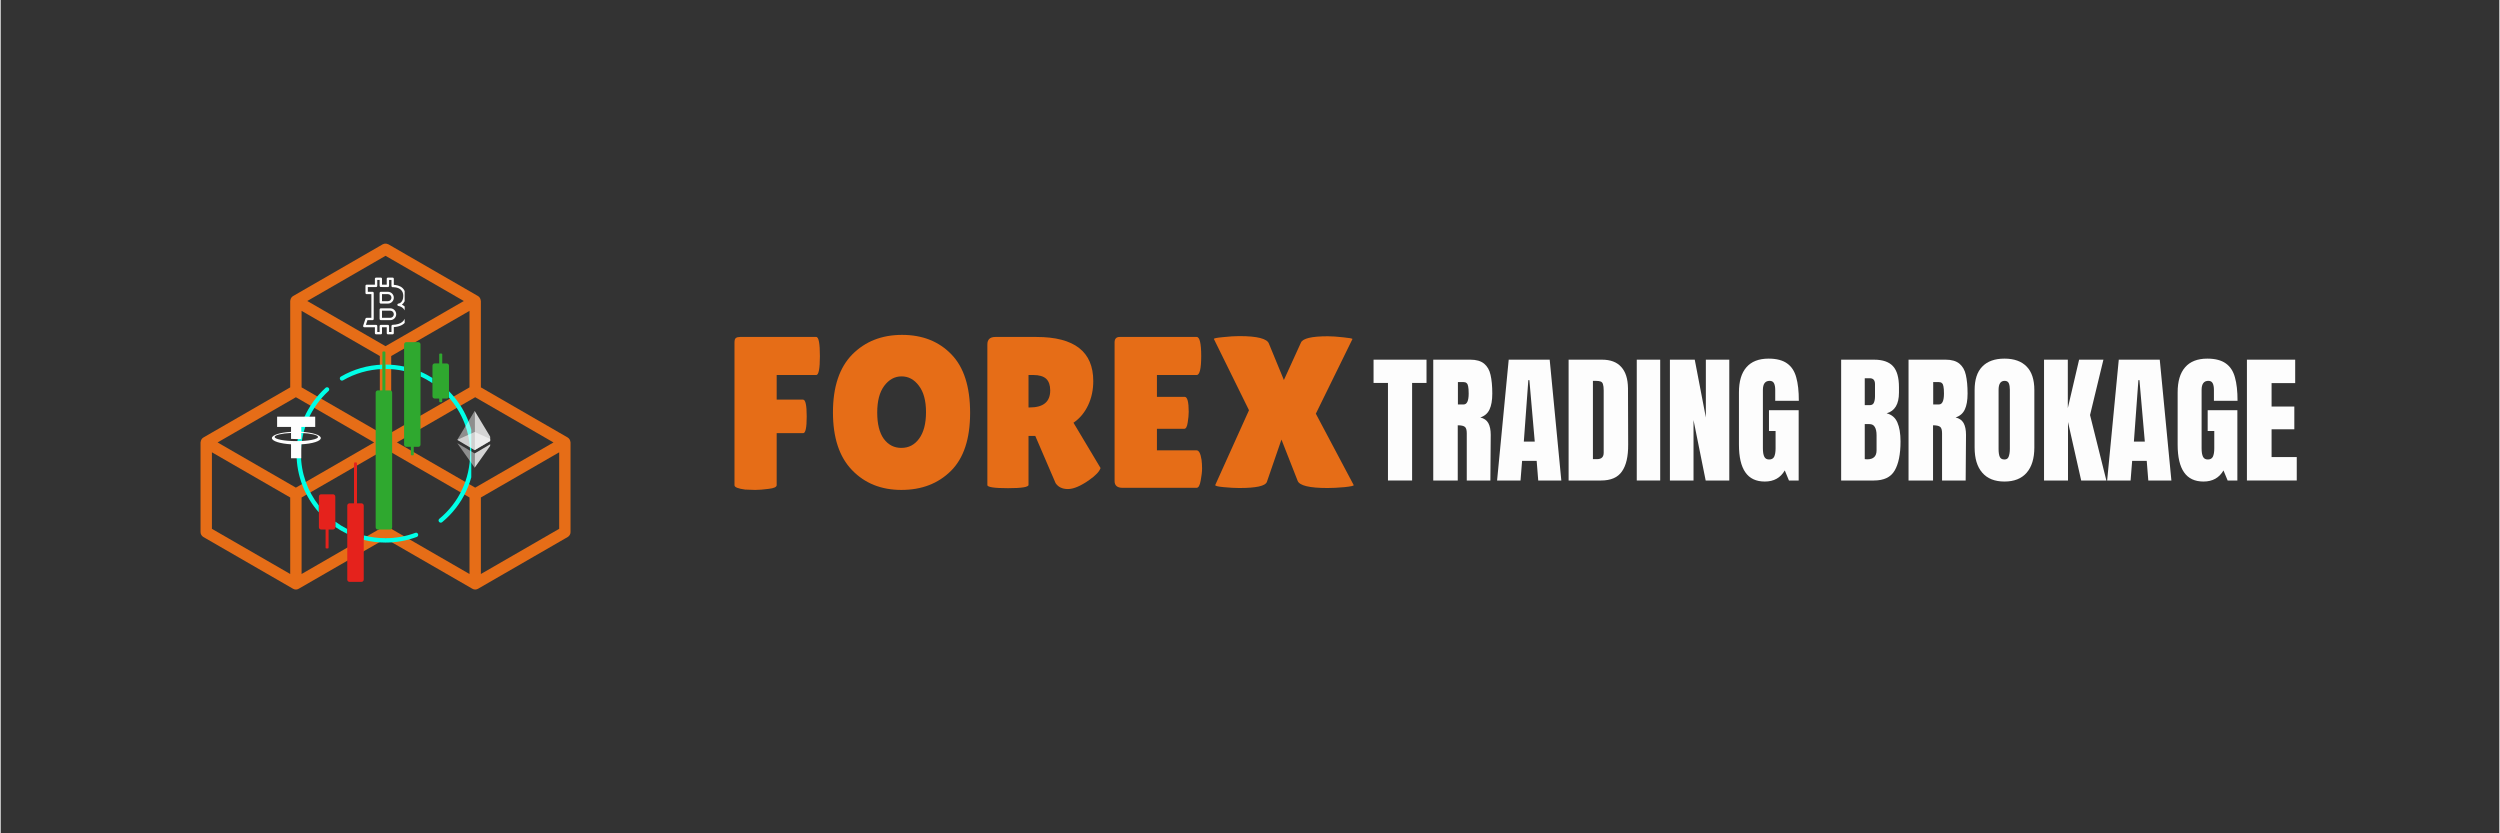 <svg xmlns="http://www.w3.org/2000/svg" xmlns:xlink="http://www.w3.org/1999/xlink" width="300" zoomAndPan="magnify" viewBox="0 0 224.88 75" height="100" preserveAspectRatio="xMidYMid meet" version="1.0"><rect x="0" y="0" width="224.88" height="75" fill="#333333" stroke="none"/><defs><filter x="0%" y="0%" width="100%" height="100%" id="8a4e377a69"><feColorMatrix values="0 0 0 0 1 0 0 0 0 1 0 0 0 0 1 0 0 0 1 0" color-interpolation-filters="sRGB"/></filter><g/><clipPath id="004e7dc564"><path d="M 17.945 21.93 L 51.676 21.93 L 51.676 53.414 L 17.945 53.414 Z M 17.945 21.93 " clip-rule="nonzero"/></clipPath><clipPath id="7398157213"><path d="M 32.613 24.984 L 36.359 24.984 L 36.359 30.23 L 32.613 30.23 Z M 32.613 24.984 " clip-rule="nonzero"/></clipPath><clipPath id="f68bb120f7"><path d="M 26.613 32 L 42.355 32 L 42.355 49 L 26.613 49 Z M 26.613 32 " clip-rule="nonzero"/></clipPath><clipPath id="0224ad2c9b"><path d="M 28 41 L 33 41 L 33 52.531 L 28 52.531 Z M 28 41 " clip-rule="nonzero"/></clipPath><clipPath id="de41bd89bc"><path d="M 33 30.793 L 41 30.793 L 41 48 L 33 48 Z M 33 30.793 " clip-rule="nonzero"/></clipPath><clipPath id="5c6991c05b"><path d="M 24.402 37.5 L 28.902 37.5 L 28.902 41.246 L 24.402 41.246 Z M 24.402 37.5 " clip-rule="nonzero"/></clipPath><clipPath id="f1f15d7ccf"><path d="M 41.078 38 L 44.078 38 L 44.078 41 L 41.078 41 Z M 41.078 38 " clip-rule="nonzero"/></clipPath><mask id="9ec9cd7b5f"><g filter="url(#8a4e377a69)"><rect x="-22.488" width="269.856" fill="#000000" y="-7.5" height="90" fill-opacity="0.6"/></g></mask><clipPath id="8c28e30104"><path d="M 0.094 0.875 L 3.078 0.875 L 3.078 2.512 L 0.094 2.512 Z M 0.094 0.875 " clip-rule="nonzero"/></clipPath><clipPath id="a6f549e028"><rect x="0" width="4" y="0" height="3"/></clipPath><clipPath id="0e05e75895"><path d="M 41.078 36.984 L 43 36.984 L 43 41 L 41.078 41 Z M 41.078 36.984 " clip-rule="nonzero"/></clipPath><mask id="3994f2c9b7"><g filter="url(#8a4e377a69)"><rect x="-22.488" width="269.856" fill="#000000" y="-7.5" height="90" fill-opacity="0.45"/></g></mask><clipPath id="c03e8bc371"><path d="M 0.094 0.984 L 1.66 0.984 L 1.66 4.512 L 0.094 4.512 Z M 0.094 0.984 " clip-rule="nonzero"/></clipPath><clipPath id="4afb1b8326"><rect x="0" width="2" y="0" height="5"/></clipPath><clipPath id="002a45a9f5"><path d="M 42 36.984 L 44.078 36.984 L 44.078 41 L 42 41 Z M 42 36.984 " clip-rule="nonzero"/></clipPath><mask id="eda9d9688e"><g filter="url(#8a4e377a69)"><rect x="-22.488" width="269.856" fill="#000000" y="-7.5" height="90" fill-opacity="0.8"/></g></mask><clipPath id="425b0fd471"><path d="M 0.66 0.984 L 2.078 0.984 L 2.078 4.512 L 0.66 4.512 Z M 0.66 0.984 " clip-rule="nonzero"/></clipPath><clipPath id="1bf8f66bd8"><rect x="0" width="3" y="0" height="5"/></clipPath><clipPath id="15b60b18b0"><path d="M 41.078 39 L 43 39 L 43 42.23 L 41.078 42.23 Z M 41.078 39 " clip-rule="nonzero"/></clipPath><mask id="00976a3149"><g filter="url(#8a4e377a69)"><rect x="-22.488" width="269.856" fill="#000000" y="-7.5" height="90" fill-opacity="0.45"/></g></mask><clipPath id="8f35ea6968"><path d="M 0.094 0.883 L 1.66 0.883 L 1.66 3.094 L 0.094 3.094 Z M 0.094 0.883 " clip-rule="nonzero"/></clipPath><clipPath id="cb8b884935"><rect x="0" width="2" y="0" height="4"/></clipPath><clipPath id="30746abb5d"><path d="M 42 39 L 44.078 39 L 44.078 42.23 L 42 42.23 Z M 42 39 " clip-rule="nonzero"/></clipPath><mask id="e1d4ab182e"><g filter="url(#8a4e377a69)"><rect x="-22.488" width="269.856" fill="#000000" y="-7.5" height="90" fill-opacity="0.8"/></g></mask><clipPath id="ddb2cf79dc"><path d="M 0.66 0.883 L 2.078 0.883 L 2.078 3.094 L 0.66 3.094 Z M 0.66 0.883 " clip-rule="nonzero"/></clipPath><clipPath id="20cf319aae"><rect x="0" width="3" y="0" height="4"/></clipPath></defs><g clip-path="url(#004e7dc564)"><path fill="#e66d17" d="M 50.266 47.594 L 43.219 51.66 L 43.219 44.773 L 50.266 40.707 Z M 35.148 40.707 L 42.195 44.773 L 42.195 51.66 L 35.148 47.594 Z M 27.082 44.773 L 34.125 40.707 L 34.125 47.594 L 27.082 51.66 Z M 19.012 40.707 L 26.059 44.773 L 26.059 51.66 L 19.012 47.594 Z M 34.125 38.93 L 27.082 34.863 L 27.082 27.977 L 34.125 32.043 Z M 42.195 34.863 L 35.148 38.93 L 35.148 32.043 L 42.195 27.977 Z M 34.637 23.023 L 41.684 27.09 L 34.637 31.156 L 27.594 27.09 Z M 26.57 43.887 L 19.523 39.82 L 26.57 35.75 L 33.613 39.82 Z M 42.707 43.887 L 35.664 39.82 L 42.707 35.75 L 49.754 39.82 Z M 51.277 39.777 C 51.273 39.715 51.258 39.66 51.23 39.605 C 51.219 39.582 51.215 39.562 51.203 39.547 C 51.16 39.48 51.105 39.418 51.031 39.375 L 43.219 34.863 L 43.219 27.09 C 43.219 27.074 43.211 27.062 43.207 27.047 C 43.203 26.988 43.188 26.93 43.16 26.875 C 43.152 26.855 43.145 26.836 43.133 26.816 C 43.09 26.75 43.035 26.688 42.965 26.648 L 34.895 21.988 C 34.875 21.977 34.855 21.977 34.836 21.969 C 34.801 21.953 34.77 21.941 34.73 21.934 C 34.703 21.93 34.676 21.93 34.645 21.93 C 34.609 21.926 34.574 21.93 34.539 21.934 C 34.508 21.941 34.477 21.953 34.449 21.965 C 34.426 21.977 34.402 21.977 34.383 21.988 L 26.312 26.648 C 26.242 26.688 26.188 26.75 26.145 26.816 C 26.133 26.836 26.125 26.855 26.117 26.875 C 26.09 26.93 26.074 26.988 26.07 27.047 C 26.066 27.062 26.059 27.074 26.059 27.09 L 26.059 34.863 L 18.246 39.375 C 18.172 39.418 18.117 39.48 18.074 39.547 C 18.062 39.562 18.055 39.582 18.047 39.605 C 18.02 39.66 18.004 39.715 18 39.777 C 18 39.793 17.988 39.805 17.988 39.82 L 17.988 47.887 C 17.988 48.07 18.086 48.238 18.246 48.332 L 26.312 52.988 C 26.395 53.035 26.48 53.059 26.57 53.059 C 26.656 53.059 26.746 53.035 26.824 52.988 L 34.637 48.48 L 42.453 52.988 C 42.531 53.035 42.621 53.059 42.707 53.059 C 42.797 53.059 42.883 53.035 42.965 52.988 L 51.031 48.332 C 51.191 48.238 51.289 48.07 51.289 47.887 L 51.289 39.82 C 51.289 39.805 51.277 39.793 51.277 39.777 " fill-opacity="1" fill-rule="nonzero"/></g><g clip-path="url(#7398157213)"><path fill="#fdfdfd" d="M 35.277 30.09 L 34.852 30.09 C 34.793 30.09 34.746 30.043 34.746 29.984 L 34.746 29.453 L 34.32 29.453 L 34.32 29.984 C 34.32 30.043 34.273 30.09 34.215 30.09 L 33.789 30.09 C 33.73 30.09 33.68 30.043 33.68 29.984 L 33.68 29.453 L 32.723 29.453 C 32.691 29.453 32.656 29.434 32.637 29.406 C 32.617 29.379 32.613 29.344 32.625 29.312 L 32.836 28.672 C 32.852 28.629 32.891 28.602 32.938 28.602 L 33.363 28.602 L 33.363 26.473 L 32.938 26.473 C 32.879 26.473 32.832 26.426 32.832 26.367 L 32.832 25.727 C 32.832 25.668 32.879 25.621 32.938 25.621 L 33.68 25.621 L 33.68 25.09 C 33.68 25.031 33.73 24.984 33.789 24.984 L 34.215 24.984 C 34.273 24.984 34.32 25.031 34.32 25.09 L 34.32 25.621 L 34.746 25.621 L 34.746 25.09 C 34.746 25.031 34.793 24.984 34.852 24.984 L 35.277 24.984 C 35.336 24.984 35.383 25.031 35.383 25.09 L 35.383 25.637 C 35.562 25.645 35.918 25.691 36.172 25.926 C 36.355 26.102 36.449 26.336 36.449 26.633 C 36.449 27.07 36.273 27.297 36.109 27.414 C 36.371 27.543 36.652 27.805 36.652 28.281 C 36.652 28.688 36.484 29.363 35.383 29.441 L 35.383 29.984 C 35.383 30.043 35.336 30.09 35.277 30.09 Z M 34.957 29.879 L 35.172 29.879 L 35.172 29.344 C 35.172 29.285 35.215 29.238 35.273 29.234 C 36.047 29.207 36.438 28.887 36.438 28.281 C 36.438 27.641 35.82 27.539 35.793 27.535 C 35.742 27.527 35.703 27.48 35.703 27.426 C 35.703 27.375 35.746 27.328 35.797 27.324 C 35.816 27.324 36.234 27.266 36.234 26.633 C 36.234 26.398 36.164 26.215 36.023 26.082 C 35.75 25.824 35.289 25.848 35.285 25.848 C 35.258 25.852 35.227 25.84 35.207 25.82 C 35.184 25.801 35.172 25.773 35.172 25.742 L 35.172 25.195 L 34.957 25.195 L 34.957 25.727 C 34.957 25.758 34.945 25.785 34.926 25.805 C 34.906 25.824 34.879 25.836 34.852 25.836 L 34.215 25.832 C 34.156 25.832 34.105 25.785 34.105 25.727 L 34.105 25.195 L 33.895 25.195 L 33.895 25.727 C 33.895 25.785 33.848 25.836 33.789 25.836 L 33.043 25.836 L 33.043 26.262 L 33.469 26.262 C 33.527 26.262 33.574 26.309 33.574 26.367 L 33.574 28.707 C 33.574 28.766 33.527 28.812 33.469 28.812 L 33.012 28.812 L 32.871 29.238 L 33.789 29.238 C 33.848 29.238 33.895 29.285 33.895 29.344 L 33.895 29.879 L 34.105 29.879 L 34.105 29.344 C 34.105 29.285 34.156 29.238 34.215 29.238 L 34.852 29.238 C 34.91 29.238 34.957 29.285 34.957 29.344 Z M 34.957 29.879 " fill-opacity="1" fill-rule="nonzero"/></g><path fill="#fdfdfd" d="M 34.852 27.324 L 34.215 27.324 C 34.156 27.324 34.105 27.277 34.105 27.219 L 34.105 26.367 C 34.105 26.309 34.156 26.262 34.215 26.262 L 34.852 26.262 C 35.145 26.262 35.383 26.5 35.383 26.793 C 35.383 27.086 35.145 27.324 34.852 27.324 Z M 34.32 27.109 L 34.852 27.109 C 35.027 27.109 35.172 26.969 35.172 26.793 C 35.172 26.617 35.027 26.473 34.852 26.473 L 34.32 26.473 Z M 34.32 27.109 " fill-opacity="1" fill-rule="nonzero"/><path fill="#fdfdfd" d="M 35.066 28.812 L 34.215 28.812 C 34.156 28.812 34.105 28.766 34.105 28.707 L 34.105 27.855 C 34.105 27.797 34.156 27.75 34.215 27.75 L 35.066 27.75 C 35.359 27.75 35.598 27.988 35.598 28.281 C 35.598 28.574 35.359 28.812 35.066 28.812 Z M 34.32 28.602 L 35.066 28.602 C 35.242 28.602 35.383 28.457 35.383 28.281 C 35.383 28.105 35.242 27.961 35.066 27.961 L 34.32 27.961 Z M 34.32 28.602 " fill-opacity="1" fill-rule="nonzero"/><g clip-path="url(#f68bb120f7)"><path fill="#00ffe7" d="M 30.621 33.891 C 31.754 33.23 33.043 32.863 34.355 32.816 L 34.355 33.211 C 33.109 33.258 31.891 33.605 30.816 34.23 C 30.727 34.285 30.605 34.254 30.551 34.16 C 30.496 34.062 30.527 33.945 30.621 33.891 Z M 34.625 32.812 L 34.625 33.207 L 34.637 33.207 C 35.211 33.207 35.77 33.27 36.309 33.391 L 36.309 32.988 C 35.77 32.875 35.207 32.812 34.637 32.812 Z M 37.789 33.887 C 38.168 34.059 38.523 34.262 38.867 34.488 L 38.867 34.02 C 38.523 33.809 38.168 33.617 37.789 33.457 Z M 40.348 35.211 L 40.348 35.672 C 40.348 35.703 40.336 35.734 40.324 35.758 C 41.523 37.105 42.25 38.879 42.25 40.816 C 42.25 43.102 41.238 45.242 39.48 46.691 C 39.398 46.762 39.383 46.887 39.457 46.969 C 39.492 47.016 39.551 47.043 39.605 47.043 C 39.652 47.043 39.695 47.023 39.734 46.996 C 41.586 45.469 42.645 43.215 42.645 40.812 C 42.645 38.637 41.77 36.656 40.348 35.211 Z M 29.242 34.902 C 27.582 36.418 26.629 38.574 26.629 40.82 C 26.629 42.848 27.387 44.703 28.637 46.113 L 28.637 45.5 C 27.625 44.207 27.023 42.586 27.023 40.82 C 27.023 38.684 27.93 36.637 29.508 35.191 C 29.59 35.121 29.594 34.996 29.52 34.914 C 29.445 34.836 29.324 34.832 29.242 34.902 Z M 30.117 46.945 L 30.117 47.43 C 30.457 47.664 30.816 47.867 31.195 48.051 L 31.195 47.613 C 30.812 47.418 30.453 47.195 30.117 46.945 Z M 37.566 48.07 C 37.531 47.969 37.418 47.914 37.316 47.957 C 36.461 48.277 35.562 48.438 34.637 48.438 C 33.957 48.438 33.297 48.352 32.672 48.184 L 32.672 48.59 C 33.301 48.75 33.961 48.832 34.637 48.832 C 35.605 48.832 36.555 48.66 37.453 48.324 C 37.555 48.285 37.605 48.172 37.566 48.07 Z M 37.566 48.07 " fill-opacity="1" fill-rule="nonzero"/></g><g clip-path="url(#0224ad2c9b)"><path fill="#e5221c" d="M 30.117 44.691 L 30.117 47.453 C 30.117 47.566 30.023 47.656 29.914 47.656 L 29.512 47.656 L 29.512 49.297 C 29.512 49.332 29.484 49.363 29.445 49.363 L 29.312 49.363 C 29.273 49.363 29.242 49.332 29.242 49.297 L 29.242 47.656 L 28.84 47.656 C 28.727 47.656 28.641 47.562 28.641 47.453 L 28.641 44.691 C 28.641 44.578 28.73 44.488 28.84 44.488 L 29.918 44.488 C 30.023 44.488 30.117 44.582 30.117 44.691 Z M 32.473 45.301 L 32.07 45.301 L 32.07 41.727 C 32.07 41.664 32.039 41.617 32 41.617 L 31.867 41.617 C 31.828 41.617 31.801 41.668 31.801 41.727 L 31.801 45.301 L 31.398 45.301 C 31.285 45.301 31.195 45.391 31.195 45.5 L 31.195 52.168 C 31.195 52.281 31.289 52.367 31.398 52.367 L 32.477 52.367 C 32.59 52.367 32.676 52.277 32.676 52.168 L 32.676 45.5 C 32.672 45.387 32.582 45.301 32.473 45.301 Z M 32.473 45.301 " fill-opacity="1" fill-rule="nonzero"/></g><g clip-path="url(#de41bd89bc)"><path fill="#2fa82f" d="M 35.234 35.332 L 35.234 47.461 C 35.234 47.57 35.145 47.66 35.035 47.66 L 33.949 47.66 C 33.84 47.66 33.75 47.57 33.75 47.461 L 33.75 35.332 C 33.75 35.223 33.84 35.133 33.949 35.133 L 34.355 35.133 L 34.355 31.699 C 34.355 31.664 34.387 31.633 34.422 31.633 L 34.559 31.633 C 34.594 31.633 34.625 31.664 34.625 31.699 L 34.625 35.133 L 35.031 35.133 C 35.141 35.133 35.234 35.223 35.234 35.332 Z M 37.59 30.793 L 36.508 30.793 C 36.395 30.793 36.309 30.887 36.309 30.996 L 36.309 40.016 C 36.309 40.129 36.398 40.215 36.508 40.215 L 36.914 40.215 L 36.914 40.91 C 36.914 40.945 36.941 40.977 36.98 40.977 L 37.113 40.977 C 37.152 40.977 37.18 40.945 37.18 40.91 L 37.18 40.215 L 37.586 40.215 C 37.699 40.215 37.785 40.125 37.785 40.016 L 37.785 30.996 C 37.789 30.887 37.699 30.793 37.59 30.793 Z M 40.145 32.711 L 39.742 32.711 L 39.742 31.891 C 39.742 31.852 39.711 31.82 39.676 31.82 L 39.535 31.82 C 39.496 31.82 39.469 31.852 39.469 31.891 L 39.469 32.707 L 39.066 32.707 C 38.953 32.707 38.863 32.801 38.863 32.91 L 38.863 35.672 C 38.863 35.785 38.957 35.871 39.066 35.871 L 39.469 35.871 L 39.469 36.129 C 39.469 36.168 39.496 36.195 39.535 36.195 L 39.676 36.195 C 39.711 36.195 39.742 36.168 39.742 36.129 L 39.742 35.871 L 40.145 35.871 C 40.223 35.871 40.293 35.828 40.324 35.758 C 40.336 35.734 40.348 35.699 40.348 35.672 L 40.348 32.914 C 40.348 32.801 40.258 32.711 40.145 32.711 Z M 40.145 32.711 " fill-opacity="1" fill-rule="nonzero"/></g><g clip-path="url(#5c6991c05b)"><path fill="#fdfdfd" d="M 28.812 39.426 C 28.812 39.148 28.059 38.918 27.055 38.863 L 27.055 38.422 L 28.309 38.422 L 28.309 37.5 L 24.879 37.5 L 24.879 38.422 L 26.133 38.422 L 26.133 38.867 C 25.145 38.922 24.41 39.152 24.41 39.426 C 24.41 39.699 25.145 39.93 26.133 39.988 L 26.133 41.574 L 27.055 41.574 L 27.055 39.988 C 28.059 39.938 28.812 39.703 28.812 39.426 Z M 26.609 39.699 C 25.535 39.699 24.66 39.531 24.66 39.328 C 24.66 39.152 25.285 39.008 26.133 38.965 L 26.133 39.5 C 26.285 39.508 26.445 39.516 26.609 39.516 C 26.766 39.516 26.91 39.512 27.055 39.504 L 27.055 38.965 C 27.918 39.004 28.562 39.148 28.562 39.328 C 28.562 39.531 27.688 39.699 26.609 39.699 " fill-opacity="1" fill-rule="nonzero"/></g><g clip-path="url(#f1f15d7ccf)"><g mask="url(#9ec9cd7b5f)"><g transform="matrix(1, 0, 0, 1, 41, 38)"><g clip-path="url(#a6f549e028)"><g clip-path="url(#8c28e30104)"><path fill="#fdfdfd" d="M 1.66 0.875 L 0.094 1.586 L 1.66 2.512 L 3.23 1.586 Z M 1.66 0.875 " fill-opacity="1" fill-rule="nonzero"/></g></g></g></g></g><g clip-path="url(#0e05e75895)"><g mask="url(#3994f2c9b7)"><g transform="matrix(1, 0, 0, 1, 41, 36)"><g clip-path="url(#4afb1b8326)"><g clip-path="url(#c03e8bc371)"><path fill="#fdfdfd" d="M 0.094 3.586 L 1.66 4.512 L 1.66 0.984 Z M 0.094 3.586 " fill-opacity="1" fill-rule="nonzero"/></g></g></g></g></g><g clip-path="url(#002a45a9f5)"><g mask="url(#eda9d9688e)"><g transform="matrix(1, 0, 0, 1, 42, 36)"><g clip-path="url(#1bf8f66bd8)"><g clip-path="url(#425b0fd471)"><path fill="#fdfdfd" d="M 0.66 0.984 L 0.66 4.512 L 2.23 3.586 Z M 0.66 0.984 " fill-opacity="1" fill-rule="nonzero"/></g></g></g></g></g><g clip-path="url(#15b60b18b0)"><g mask="url(#00976a3149)"><g transform="matrix(1, 0, 0, 1, 41, 39)"><g clip-path="url(#cb8b884935)"><g clip-path="url(#8f35ea6968)"><path fill="#fdfdfd" d="M 0.094 0.883 L 1.66 3.094 L 1.66 1.809 Z M 0.094 0.883 " fill-opacity="1" fill-rule="nonzero"/></g></g></g></g></g><g clip-path="url(#30746abb5d)"><g mask="url(#e1d4ab182e)"><g transform="matrix(1, 0, 0, 1, 42, 39)"><g clip-path="url(#20cf319aae)"><g clip-path="url(#ddb2cf79dc)"><path fill="#fdfdfd" d="M 0.66 1.809 L 0.66 3.094 L 2.23 0.883 Z M 0.66 1.809 " fill-opacity="1" fill-rule="nonzero"/></g></g></g></g></g><g fill="#e66d17" fill-opacity="1"><g transform="translate(65.169, 43.905)"><g><path d="M 8.234 -13.578 C 8.453 -13.578 8.562 -13.004 8.562 -11.859 C 8.562 -10.723 8.453 -10.156 8.234 -10.156 L 4.672 -10.156 L 4.672 -7.938 L 7.047 -7.938 C 7.266 -7.938 7.375 -7.43 7.375 -6.422 C 7.375 -5.422 7.27 -4.922 7.062 -4.922 L 4.672 -4.922 L 4.672 -0.25 C 4.672 -0.07 4.426 0.039 3.938 0.094 C 3.457 0.156 3.055 0.188 2.734 0.188 L 1.828 0.156 C 1.191 0.07 0.875 -0.055 0.875 -0.234 L 0.875 -13.078 C 0.875 -13.285 0.914 -13.422 1 -13.484 C 1.082 -13.547 1.207 -13.578 1.375 -13.578 Z M 8.234 -13.578 "/></g></g></g><g fill="#e66d17" fill-opacity="1"><g transform="translate(74.328, 43.905)"><g><path d="M 6.734 0.188 C 4.922 0.188 3.441 -0.406 2.297 -1.594 C 1.148 -2.781 0.578 -4.516 0.578 -6.797 C 0.578 -9.086 1.156 -10.82 2.312 -12 C 3.477 -13.176 4.973 -13.766 6.797 -13.766 C 8.629 -13.766 10.109 -13.18 11.234 -12.016 C 12.359 -10.859 12.922 -9.102 12.922 -6.75 C 12.922 -4.406 12.344 -2.66 11.188 -1.516 C 10.039 -0.379 8.555 0.188 6.734 0.188 Z M 6.75 -10.031 C 6.133 -10.031 5.613 -9.742 5.188 -9.172 C 4.77 -8.609 4.562 -7.812 4.562 -6.781 C 4.562 -5.75 4.758 -4.957 5.156 -4.406 C 5.562 -3.863 6.086 -3.594 6.734 -3.594 C 7.391 -3.594 7.922 -3.867 8.328 -4.422 C 8.742 -4.984 8.953 -5.781 8.953 -6.812 C 8.953 -7.844 8.738 -8.633 8.312 -9.188 C 7.895 -9.75 7.375 -10.031 6.75 -10.031 Z M 6.75 -10.031 "/></g></g></g><g fill="#e66d17" fill-opacity="1"><g transform="translate(87.834, 43.905)"><g><path d="M 4.672 -0.266 C 4.672 -0.066 4.055 0.031 2.828 0.031 C 1.586 0.031 0.969 -0.062 0.969 -0.25 L 0.969 -12.906 C 0.969 -13.352 1.207 -13.578 1.688 -13.578 L 5.391 -13.578 C 8.797 -13.578 10.5 -12.254 10.5 -9.609 C 10.5 -8.805 10.344 -8.078 10.031 -7.422 C 9.719 -6.766 9.281 -6.242 8.719 -5.859 L 11.156 -1.781 C 11.051 -1.469 10.719 -1.113 10.156 -0.719 C 9.375 -0.164 8.727 0.109 8.219 0.109 C 7.719 0.109 7.348 -0.066 7.109 -0.422 L 5.281 -4.672 L 4.672 -4.672 Z M 4.672 -10.156 L 4.672 -7.234 L 4.781 -7.234 C 6.008 -7.234 6.625 -7.742 6.625 -8.766 C 6.625 -9.234 6.504 -9.582 6.266 -9.812 C 6.023 -10.039 5.629 -10.156 5.078 -10.156 Z M 4.672 -10.156 "/></g></g></g><g fill="#e66d17" fill-opacity="1"><g transform="translate(99.283, 43.905)"><g><path d="M 7.281 -8.188 C 7.52 -8.188 7.641 -7.734 7.641 -6.828 C 7.641 -6.555 7.609 -6.234 7.547 -5.859 C 7.492 -5.492 7.391 -5.312 7.234 -5.312 L 4.781 -5.312 L 4.781 -3.375 L 8.344 -3.375 C 8.562 -3.375 8.711 -3.086 8.797 -2.516 C 8.828 -2.273 8.844 -2.016 8.844 -1.734 C 8.844 -1.453 8.801 -1.094 8.719 -0.656 C 8.645 -0.219 8.52 0 8.344 0 L 1.703 0 C 1.211 0 0.969 -0.203 0.969 -0.609 L 0.969 -13.078 C 0.969 -13.41 1.117 -13.578 1.422 -13.578 L 8.359 -13.578 C 8.629 -13.578 8.766 -13.004 8.766 -11.859 C 8.766 -10.723 8.629 -10.156 8.359 -10.156 L 4.781 -10.156 L 4.781 -8.188 Z M 7.281 -8.188 "/></g></g></g><g fill="#e66d17" fill-opacity="1"><g transform="translate(108.849, 43.905)"><g><path d="M 8.172 -13.062 C 8.328 -13.445 9.133 -13.641 10.594 -13.641 C 10.969 -13.641 11.43 -13.609 11.984 -13.547 C 12.535 -13.492 12.812 -13.441 12.812 -13.391 L 9.516 -6.672 L 12.922 -0.25 C 12.961 -0.188 12.688 -0.125 12.094 -0.062 C 11.5 -0.008 10.992 0.016 10.578 0.016 C 8.93 0.016 8.031 -0.203 7.875 -0.641 L 6.422 -4.344 L 5.109 -0.531 C 4.973 -0.164 4.145 0.016 2.625 0.016 C 2.25 0.016 1.781 -0.008 1.219 -0.062 C 0.664 -0.113 0.414 -0.18 0.469 -0.266 L 3.5 -6.984 L 0.344 -13.391 C 0.312 -13.453 0.582 -13.508 1.156 -13.562 C 1.727 -13.625 2.219 -13.656 2.625 -13.656 C 4.25 -13.656 5.141 -13.426 5.297 -12.969 L 6.641 -9.703 Z M 8.172 -13.062 "/></g></g></g><g fill="#fdfdfd" fill-opacity="1"><g transform="translate(123.435, 43.245)"><g><path d="M 1.422 0 L 1.422 -8.781 L 0.125 -8.781 L 0.125 -10.875 L 4.891 -10.875 L 4.891 -8.781 L 3.594 -8.781 L 3.594 0 Z M 1.422 0 "/></g></g></g><g fill="#fdfdfd" fill-opacity="1"><g transform="translate(128.449, 43.245)"><g><path d="M 0.484 -10.875 L 3.828 -10.875 C 4.359 -10.875 4.77 -10.754 5.062 -10.516 C 5.352 -10.273 5.547 -9.938 5.641 -9.5 C 5.742 -9.062 5.797 -8.504 5.797 -7.828 C 5.797 -7.211 5.711 -6.734 5.547 -6.391 C 5.391 -6.047 5.113 -5.805 4.719 -5.672 C 5.051 -5.598 5.289 -5.43 5.438 -5.172 C 5.582 -4.91 5.656 -4.555 5.656 -4.109 L 5.625 0 L 3.5 0 L 3.5 -4.25 C 3.5 -4.551 3.441 -4.742 3.328 -4.828 C 3.211 -4.922 3 -4.969 2.688 -4.969 L 2.688 0 L 0.484 0 Z M 3.219 -6.844 C 3.52 -6.844 3.672 -7.172 3.672 -7.828 C 3.672 -8.117 3.656 -8.332 3.625 -8.469 C 3.602 -8.613 3.555 -8.711 3.484 -8.766 C 3.422 -8.828 3.328 -8.859 3.203 -8.859 L 2.703 -8.859 L 2.703 -6.844 Z M 3.219 -6.844 "/></g></g></g><g fill="#fdfdfd" fill-opacity="1"><g transform="translate(134.49, 43.245)"><g><path d="M 0.188 0 L 1.234 -10.875 L 4.922 -10.875 L 5.969 0 L 3.891 0 L 3.75 -1.766 L 2.438 -1.766 L 2.297 0 Z M 2.594 -3.5 L 3.578 -3.5 L 3.094 -9.031 L 3 -9.031 Z M 2.594 -3.5 "/></g></g></g><g fill="#fdfdfd" fill-opacity="1"><g transform="translate(140.631, 43.245)"><g><path d="M 0.484 -10.875 L 3.484 -10.875 C 4.254 -10.875 4.832 -10.656 5.219 -10.219 C 5.613 -9.789 5.816 -9.156 5.828 -8.312 L 5.844 -3.234 C 5.852 -2.16 5.664 -1.352 5.281 -0.812 C 4.906 -0.27 4.281 0 3.406 0 L 0.484 0 Z M 3.047 -1.922 C 3.441 -1.922 3.641 -2.113 3.641 -2.5 L 3.641 -8.109 C 3.641 -8.359 3.617 -8.539 3.578 -8.656 C 3.547 -8.781 3.477 -8.863 3.375 -8.906 C 3.281 -8.945 3.125 -8.969 2.906 -8.969 L 2.672 -8.969 L 2.672 -1.922 Z M 3.047 -1.922 "/></g></g></g><g fill="#fdfdfd" fill-opacity="1"><g transform="translate(146.874, 43.245)"><g><path d="M 0.375 0 L 0.375 -10.875 L 2.484 -10.875 L 2.484 0 Z M 0.375 0 "/></g></g></g><g fill="#fdfdfd" fill-opacity="1"><g transform="translate(149.748, 43.245)"><g><path d="M 0.484 0 L 0.484 -10.875 L 2.719 -10.875 L 3.719 -5.672 L 3.719 -10.875 L 5.828 -10.875 L 5.828 0 L 3.703 0 L 2.609 -5.438 L 2.609 0 Z M 0.484 0 "/></g></g></g><g fill="#fdfdfd" fill-opacity="1"><g transform="translate(156.054, 43.245)"><g><path d="M 2.719 0.094 C 1.938 0.094 1.352 -0.18 0.969 -0.734 C 0.582 -1.285 0.391 -2.117 0.391 -3.234 L 0.391 -7.922 C 0.391 -8.922 0.613 -9.676 1.062 -10.188 C 1.508 -10.707 2.176 -10.969 3.062 -10.969 C 3.781 -10.969 4.336 -10.82 4.734 -10.531 C 5.129 -10.25 5.398 -9.832 5.547 -9.281 C 5.703 -8.738 5.781 -8.035 5.781 -7.172 L 3.656 -7.172 L 3.656 -8.156 C 3.656 -8.414 3.617 -8.613 3.547 -8.75 C 3.473 -8.895 3.344 -8.969 3.156 -8.969 C 2.75 -8.969 2.547 -8.695 2.547 -8.156 L 2.547 -2.891 C 2.547 -2.566 2.586 -2.316 2.672 -2.141 C 2.754 -1.973 2.898 -1.891 3.109 -1.891 C 3.328 -1.891 3.477 -1.973 3.562 -2.141 C 3.645 -2.316 3.688 -2.566 3.688 -2.891 L 3.688 -4.453 L 3.094 -4.453 L 3.094 -6.328 L 5.766 -6.328 L 5.766 0 L 4.891 0 L 4.516 -0.906 C 4.129 -0.238 3.531 0.094 2.719 0.094 Z M 2.719 0.094 "/></g></g></g><g fill="#fdfdfd" fill-opacity="1"><g transform="translate(162.196, 43.245)"><g/></g></g><g fill="#fdfdfd" fill-opacity="1"><g transform="translate(165.159, 43.245)"><g><path d="M 0.484 -10.875 L 3.438 -10.875 C 4.227 -10.875 4.801 -10.676 5.156 -10.281 C 5.508 -9.895 5.688 -9.266 5.688 -8.391 L 5.688 -7.906 C 5.688 -6.875 5.316 -6.254 4.578 -6.047 C 5.035 -5.93 5.359 -5.656 5.547 -5.219 C 5.734 -4.789 5.828 -4.223 5.828 -3.516 C 5.828 -2.359 5.648 -1.484 5.297 -0.891 C 4.953 -0.297 4.332 0 3.438 0 L 0.484 0 Z M 3.047 -6.781 C 3.234 -6.781 3.359 -6.848 3.422 -6.984 C 3.492 -7.129 3.531 -7.328 3.531 -7.578 L 3.531 -8.672 C 3.531 -9.023 3.375 -9.203 3.062 -9.203 L 2.609 -9.203 L 2.609 -6.781 Z M 2.828 -1.906 C 3.391 -1.906 3.672 -2.176 3.672 -2.719 L 3.672 -4.078 C 3.672 -4.398 3.617 -4.645 3.516 -4.812 C 3.422 -4.988 3.254 -5.078 3.016 -5.078 L 2.609 -5.078 L 2.609 -1.922 Z M 2.828 -1.906 "/></g></g></g><g fill="#fdfdfd" fill-opacity="1"><g transform="translate(171.225, 43.245)"><g><path d="M 0.484 -10.875 L 3.828 -10.875 C 4.359 -10.875 4.77 -10.754 5.062 -10.516 C 5.352 -10.273 5.547 -9.938 5.641 -9.5 C 5.742 -9.062 5.797 -8.504 5.797 -7.828 C 5.797 -7.211 5.711 -6.734 5.547 -6.391 C 5.391 -6.047 5.113 -5.805 4.719 -5.672 C 5.051 -5.598 5.289 -5.43 5.438 -5.172 C 5.582 -4.91 5.656 -4.555 5.656 -4.109 L 5.625 0 L 3.5 0 L 3.5 -4.25 C 3.5 -4.551 3.441 -4.742 3.328 -4.828 C 3.211 -4.922 3 -4.969 2.688 -4.969 L 2.688 0 L 0.484 0 Z M 3.219 -6.844 C 3.52 -6.844 3.672 -7.172 3.672 -7.828 C 3.672 -8.117 3.656 -8.332 3.625 -8.469 C 3.602 -8.613 3.555 -8.711 3.484 -8.766 C 3.422 -8.828 3.328 -8.859 3.203 -8.859 L 2.703 -8.859 L 2.703 -6.844 Z M 3.219 -6.844 "/></g></g></g><g fill="#fdfdfd" fill-opacity="1"><g transform="translate(177.265, 43.245)"><g><path d="M 3.078 0.094 C 2.203 0.094 1.535 -0.172 1.078 -0.703 C 0.617 -1.234 0.391 -1.988 0.391 -2.969 L 0.391 -8.141 C 0.391 -9.078 0.617 -9.781 1.078 -10.25 C 1.535 -10.727 2.203 -10.969 3.078 -10.969 C 3.953 -10.969 4.617 -10.727 5.078 -10.25 C 5.535 -9.781 5.766 -9.078 5.766 -8.141 L 5.766 -2.969 C 5.766 -1.988 5.535 -1.234 5.078 -0.703 C 4.617 -0.172 3.953 0.094 3.078 0.094 Z M 3.078 -1.891 C 3.266 -1.891 3.391 -1.973 3.453 -2.141 C 3.523 -2.316 3.562 -2.555 3.562 -2.859 L 3.562 -8.172 C 3.562 -8.41 3.531 -8.602 3.469 -8.75 C 3.406 -8.895 3.281 -8.969 3.094 -8.969 C 2.727 -8.969 2.547 -8.695 2.547 -8.156 L 2.547 -2.844 C 2.547 -2.531 2.582 -2.289 2.656 -2.125 C 2.727 -1.969 2.867 -1.891 3.078 -1.891 Z M 3.078 -1.891 "/></g></g></g><g fill="#fdfdfd" fill-opacity="1"><g transform="translate(183.419, 43.245)"><g><path d="M 0.484 0 L 0.484 -10.875 L 2.625 -10.875 L 2.625 -6.516 L 3.641 -10.875 L 5.828 -10.875 L 4.625 -5.891 L 6.094 0 L 3.828 0 L 2.641 -5.266 L 2.641 0 Z M 0.484 0 "/></g></g></g><g fill="#fdfdfd" fill-opacity="1"><g transform="translate(189.396, 43.245)"><g><path d="M 0.188 0 L 1.234 -10.875 L 4.922 -10.875 L 5.969 0 L 3.891 0 L 3.75 -1.766 L 2.438 -1.766 L 2.297 0 Z M 2.594 -3.5 L 3.578 -3.5 L 3.094 -9.031 L 3 -9.031 Z M 2.594 -3.5 "/></g></g></g><g fill="#fdfdfd" fill-opacity="1"><g transform="translate(195.537, 43.245)"><g><path d="M 2.719 0.094 C 1.938 0.094 1.352 -0.18 0.969 -0.734 C 0.582 -1.285 0.391 -2.117 0.391 -3.234 L 0.391 -7.922 C 0.391 -8.922 0.613 -9.676 1.062 -10.188 C 1.508 -10.707 2.176 -10.969 3.062 -10.969 C 3.781 -10.969 4.336 -10.82 4.734 -10.531 C 5.129 -10.25 5.398 -9.832 5.547 -9.281 C 5.703 -8.738 5.781 -8.035 5.781 -7.172 L 3.656 -7.172 L 3.656 -8.156 C 3.656 -8.414 3.617 -8.613 3.547 -8.75 C 3.473 -8.895 3.344 -8.969 3.156 -8.969 C 2.75 -8.969 2.547 -8.695 2.547 -8.156 L 2.547 -2.891 C 2.547 -2.566 2.586 -2.316 2.672 -2.141 C 2.754 -1.973 2.898 -1.891 3.109 -1.891 C 3.328 -1.891 3.477 -1.973 3.562 -2.141 C 3.645 -2.316 3.688 -2.566 3.688 -2.891 L 3.688 -4.453 L 3.094 -4.453 L 3.094 -6.328 L 5.766 -6.328 L 5.766 0 L 4.891 0 L 4.516 -0.906 C 4.129 -0.238 3.531 0.094 2.719 0.094 Z M 2.719 0.094 "/></g></g></g><g fill="#fdfdfd" fill-opacity="1"><g transform="translate(201.679, 43.245)"><g><path d="M 0.484 0 L 0.484 -10.875 L 4.828 -10.875 L 4.828 -8.766 L 2.703 -8.766 L 2.703 -6.656 L 4.75 -6.656 L 4.75 -4.609 L 2.703 -4.609 L 2.703 -2.109 L 4.969 -2.109 L 4.969 0 Z M 0.484 0 "/></g></g></g></svg>